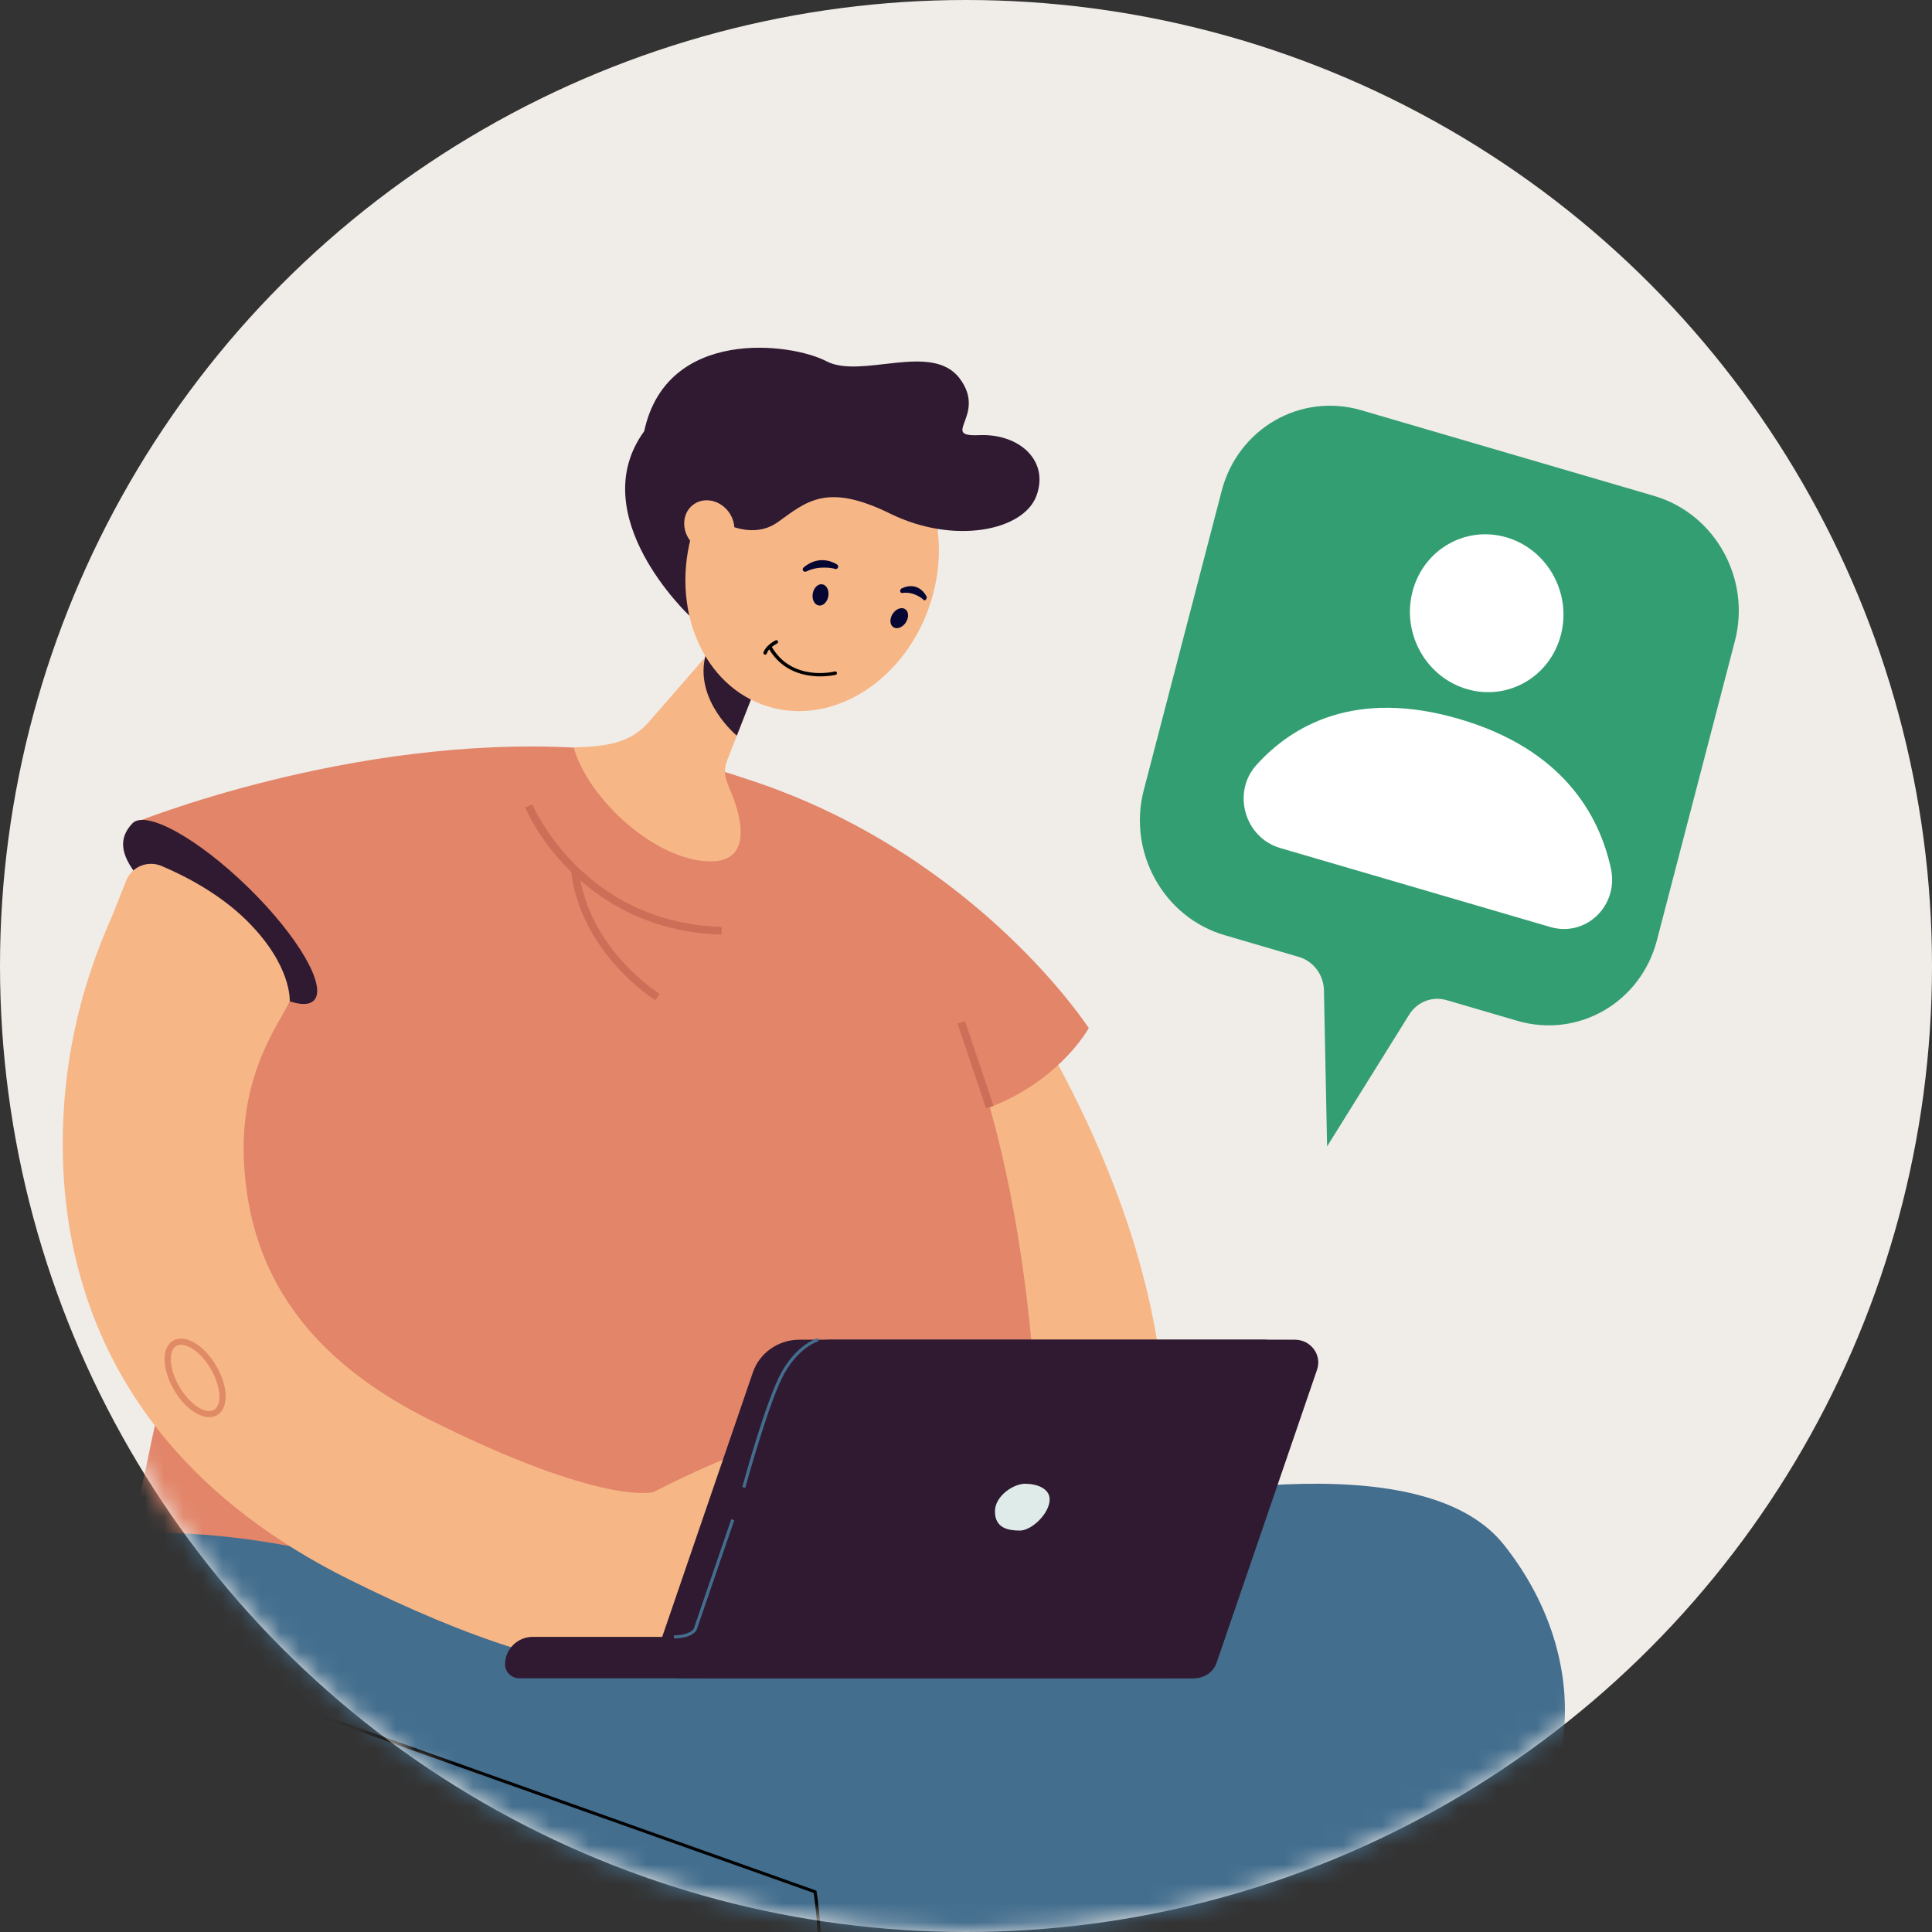 <svg width="100" height="100" viewBox="0 0 100 100" fill="none" xmlns="http://www.w3.org/2000/svg">
<rect x="0" y="0" width="100" height="100" fill="#333333" stroke="none"/>
<circle cx="50" cy="50" r="50" fill="#F0ECE8"/>
<mask id="mask0_4946_12957" style="mask-type:alpha" maskUnits="userSpaceOnUse" x="0" y="0" width="100" height="100">
<circle cx="50" cy="50" r="50" fill="#F0ECE8"/>
</mask>
<g mask="url(#mask0_4946_12957)">
<g clip-path="url(#clip0_4946_12957)">
<path d="M52.74 51.605C53.559 53.029 61.772 65.455 60.053 77.609L51.114 74.452L47.028 58.069L52.74 51.605Z" fill="#F7B686"/>
<path d="M17.045 46.513C17.045 46.513 22.538 36.891 35.907 39.551C49.276 42.211 56.573 60.901 52.947 97.921C52.947 97.921 31.707 89.673 4.088 96.323C4.088 96.323 8.634 60.472 17.044 46.514L17.045 46.513Z" fill="#E28569"/>
<path d="M6.847 42.624L16.245 51.788C16.245 51.788 40.338 58.145 47.029 58.069C53.721 57.994 56.355 53.217 56.355 53.217C56.355 53.217 50.708 44.481 39.28 40.531C38.207 40.158 37.083 39.829 35.908 39.553C33.935 39.091 31.929 38.824 29.938 38.708C18.108 38.021 6.848 42.626 6.848 42.626L6.847 42.624Z" fill="#E28569"/>
<path d="M6.846 42.624C5.344 44.22 7.66 45.962 10.256 48.492C12.85 51.022 15.531 52.497 16.243 51.788C16.955 51.078 15.429 48.45 12.833 45.92C10.239 43.39 7.535 41.893 6.846 42.624Z" fill="#2F1A31"/>
<path d="M14.995 51.825C14.995 51.825 15.134 49.995 12.78 47.658C11.361 46.251 9.565 45.331 8.362 44.822C7.645 44.519 6.819 44.859 6.535 45.575L5.781 47.471L9.29 49.678L14.995 51.823V51.825Z" fill="#F7B686"/>
<path d="M31.602 85.764C31.602 85.764 2.61 70.419 -7.781 87.159C-15.474 99.55 -3.911 111.091 38.981 109.918C38.981 109.918 43.22 107.979 42.188 97.921C41.778 93.935 31.603 85.764 31.603 85.764H31.602Z" fill="#436E8E"/>
<path d="M31.601 85.764C31.601 85.764 70.214 70.316 77.855 79.974C86.635 91.072 78.214 109.918 37.513 103.181L32.553 97.921L31.601 85.764Z" fill="#436E8E"/>
<path d="M39.024 109.982C43.786 106.664 42.279 97.993 42.264 97.906L42.255 97.86L42.211 97.844L12.899 87.425L12.845 87.575L42.112 97.977C42.223 98.657 43.433 106.713 38.931 109.85L39.024 109.981V109.982Z" fill="#020202"/>
<path d="M33.322 86.5C35.678 86.5 37.615 85.918 39.184 84.761C42.149 82.577 42.7 79.095 42.269 76.777L39.433 75.167C39.291 74.407 33.819 77.231 33.828 77.228C33.802 77.237 31.215 77.968 22.244 73.49C16 70.373 12.852 65.951 12.621 59.967C12.448 55.456 14.507 52.923 14.993 51.825C15.058 51.678 11.975 48.66 12.063 48.352L9.752 47.205C9.827 46.947 7.531 46.061 7.563 45.989L5.78 47.472C4.899 49.461 3.027 54.026 3.268 60.316C3.519 66.85 6.282 75.868 18.016 81.726C24.416 84.92 29.437 86.5 33.319 86.5H33.322Z" fill="#F7B686"/>
<path d="M35.227 86.867H60.248C60.772 86.867 61.237 86.542 61.402 86.06L66.601 70.894C66.863 70.129 66.276 69.342 65.447 69.342H41.385C40.288 69.342 39.314 70.023 38.97 71.032L34.073 85.315C33.812 86.079 34.398 86.867 35.227 86.867Z" fill="#2F1A31"/>
<path d="M36.798 86.867H61.818C62.342 86.867 62.807 86.542 62.972 86.06L68.171 70.894C68.433 70.129 67.848 69.342 67.017 69.342H42.955C41.858 69.342 40.885 70.023 40.538 71.032L35.642 85.315C35.38 86.079 35.965 86.867 36.796 86.867H36.798Z" fill="#2F1A31"/>
<path d="M54.33 77.609C54.33 77.033 53.65 76.798 53.056 76.798C52.461 76.798 51.492 77.43 51.498 78.238C51.504 79.109 52.201 79.222 52.795 79.222C53.39 79.222 54.329 78.343 54.329 77.61L54.33 77.609Z" fill="#DEEBE9"/>
<path d="M27.584 84.724H61.83V86.867H26.875C26.47 86.867 26.142 86.543 26.142 86.144C26.142 85.359 26.788 84.723 27.582 84.723L27.584 84.724Z" fill="#2F1A31"/>
<path d="M38.576 77.009C38.588 76.963 39.816 72.468 40.61 71.07C41.394 69.693 42.359 69.42 42.369 69.419L42.327 69.264C42.285 69.276 41.286 69.558 40.47 70.993C39.665 72.407 38.47 76.782 38.421 76.968L38.577 77.009H38.576Z" fill="#436E8E"/>
<path d="M34.88 84.804C35.807 84.804 36.037 84.404 36.048 84.386L36.054 84.374L38.004 78.686L37.85 78.635L35.903 84.315C35.878 84.352 35.651 84.645 34.882 84.645V84.804H34.88Z" fill="#436E8E"/>
<path d="M10.831 73.353C10.975 73.353 11.109 73.32 11.231 73.25C11.844 72.901 11.827 71.779 11.192 70.696C10.899 70.195 10.517 69.781 10.116 69.531C9.684 69.261 9.277 69.209 8.967 69.386C8.354 69.735 8.371 70.856 9.006 71.94C9.514 72.809 10.244 73.353 10.829 73.353H10.831ZM9.368 69.604C9.535 69.604 9.734 69.671 9.943 69.801C10.3 70.024 10.644 70.399 10.911 70.856C11.436 71.754 11.508 72.725 11.069 72.976C10.628 73.226 9.812 72.679 9.287 71.781C8.762 70.883 8.69 69.913 9.131 69.662C9.2 69.623 9.281 69.604 9.37 69.604H9.368Z" fill="#E08B65"/>
<path d="M29.731 38.685C31.375 38.637 32.621 38.472 33.568 37.386L36.495 34.025L37.346 33.046L42.355 27.291L39.725 34.021L38.145 38.06L37.646 39.339C37.306 40.207 37.754 40.611 38.07 41.626C38.198 42.037 39.062 44.569 36.812 44.585C34.01 44.604 30.467 41.424 29.689 38.677C29.704 38.68 29.717 38.686 29.732 38.686L29.731 38.685Z" fill="#F7B686"/>
<path d="M35.679 31.865C35.679 31.865 30.164 26.687 33.345 22.318C36.526 17.948 37.322 29.331 37.322 29.331L36.433 31.962L35.679 31.865Z" fill="#2F1A31"/>
<path d="M36.521 33.908C36.511 33.947 36.502 33.985 36.494 34.024C35.982 36.294 38.125 38.066 38.125 38.066L38.145 38.059L39.725 34.019C39.053 33.528 38.065 32.934 37.347 33.044C36.971 33.102 36.669 33.352 36.523 33.906L36.521 33.908Z" fill="#2F1A31"/>
<path d="M48.197 31.096C49.441 27.051 47.691 22.946 44.289 21.928C40.887 20.912 37.12 23.366 35.876 27.411C34.632 31.456 36.382 35.561 39.784 36.579C43.186 37.596 46.952 35.141 48.195 31.096H48.197Z" fill="#F7B686"/>
<path d="M37.04 26.826C37.04 26.826 38.796 28.074 40.268 27.019C41.739 25.966 42.781 24.965 46.078 26.586C49.374 28.206 52.983 27.479 53.649 25.654C54.316 23.83 52.745 22.432 50.675 22.523C48.604 22.613 51.112 21.505 49.672 19.588C48.232 17.67 44.579 19.646 42.767 18.694C40.956 17.743 34.505 16.918 33.345 22.317L37.04 26.826Z" fill="#2F1A31"/>
<path d="M35.664 27.908C36.087 28.547 36.899 28.762 37.479 28.389C38.056 28.017 38.183 27.196 37.759 26.558C37.336 25.92 36.523 25.705 35.945 26.077C35.367 26.45 35.241 27.27 35.664 27.908Z" fill="#F7B686"/>
<path d="M43.272 29.453C43.311 29.447 43.347 29.425 43.368 29.388C43.403 29.326 43.381 29.248 43.319 29.213C43.281 29.192 42.467 28.641 41.596 29.37C41.54 29.416 41.531 29.496 41.576 29.551C41.621 29.606 41.695 29.602 41.76 29.57C42.406 29.251 43.161 29.422 43.191 29.438C43.217 29.453 43.245 29.458 43.272 29.453Z" fill="#060633"/>
<path d="M42.067 30.728C42.017 31.031 42.159 31.305 42.381 31.341C42.604 31.376 42.825 31.158 42.875 30.855C42.925 30.553 42.783 30.278 42.56 30.243C42.338 30.207 42.117 30.425 42.067 30.728Z" fill="#060633"/>
<path d="M47.83 31.067C47.86 31.075 47.894 31.066 47.922 31.038C47.969 30.992 47.981 30.912 47.949 30.858C47.93 30.827 47.55 30.052 46.675 30.453C46.619 30.478 46.584 30.55 46.596 30.616C46.608 30.682 46.663 30.701 46.72 30.692C47.29 30.602 47.763 31.002 47.779 31.027C47.793 31.048 47.811 31.062 47.832 31.067H47.83Z" fill="#060633"/>
<path d="M46.196 31.786C46.034 32.047 46.058 32.354 46.25 32.47C46.443 32.586 46.73 32.468 46.894 32.206C47.057 31.945 47.033 31.637 46.84 31.522C46.648 31.406 46.359 31.523 46.198 31.786H46.196Z" fill="#060633"/>
<path d="M42.462 35.009C42.92 35.009 43.242 34.932 43.251 34.929C43.3 34.917 43.33 34.868 43.318 34.821C43.306 34.773 43.256 34.743 43.206 34.755C43.116 34.777 40.993 35.283 39.947 33.48C39.922 33.437 39.866 33.423 39.822 33.446C39.779 33.472 39.764 33.525 39.789 33.569C40.492 34.783 41.676 35.009 42.462 35.009Z" fill="#020202"/>
<path d="M39.602 33.886C39.64 33.886 39.676 33.862 39.688 33.825C39.73 33.702 39.854 33.512 40.207 33.314C40.221 33.307 40.23 33.301 40.233 33.299C40.275 33.273 40.286 33.216 40.258 33.175C40.231 33.133 40.174 33.123 40.134 33.15L40.117 33.158C39.794 33.339 39.592 33.546 39.517 33.768C39.5 33.816 39.527 33.866 39.574 33.883C39.583 33.886 39.593 33.887 39.602 33.887V33.886Z" fill="#020202"/>
<path d="M37.342 48.373L37.353 47.976C30.168 47.774 27.579 41.7 27.553 41.638L27.18 41.788C27.207 41.853 27.859 43.405 29.439 45.005C30.898 46.481 33.453 48.264 37.343 48.373H37.342Z" fill="#CC6E58"/>
<path d="M33.921 51.775L34.133 51.436C34.097 51.414 30.43 49.118 29.956 45.012L29.555 45.057C30.052 49.357 33.882 51.749 33.919 51.773L33.921 51.775Z" fill="#CC6E58"/>
<path d="M49.948 52.857L51.424 57.242L51.041 57.368L49.565 52.982L49.948 52.857Z" fill="#CC6E58"/>
</g>
<path d="M85.612 25.667L70.464 21.235C67.313 20.314 64.075 22.18 63.235 25.405L59.201 40.899C58.361 44.124 60.234 47.484 63.388 48.405L67.224 49.528C67.98 49.749 68.512 50.454 68.527 51.259L68.69 59.338L72.944 52.511C73.353 51.852 74.137 51.551 74.88 51.768L78.536 52.837C81.687 53.758 84.922 51.892 85.762 48.667L89.799 33.173C90.639 29.948 88.766 26.588 85.612 25.667Z" fill="#339E72"/>
<path d="M80.791 32.863C81.356 30.694 80.096 28.434 77.973 27.813C75.85 27.192 73.674 28.449 73.112 30.618C72.546 32.787 73.806 35.047 75.929 35.668C78.05 36.289 80.229 35.032 80.791 32.863Z" fill="white"/>
<path d="M66.26 43.893L80.248 47.983C82.088 48.52 83.796 46.873 83.381 44.954C82.785 42.213 80.917 38.789 75.526 37.213C70.135 35.638 66.874 37.559 65.036 39.591C63.751 41.011 64.42 43.355 66.26 43.893Z" fill="white"/>
</g>
<defs>
<clipPath id="clip0_4946_12957">
<rect width="91" height="92" fill="white" transform="matrix(-1 0 0 1 81 18)"/>
</clipPath>
</defs>
</svg>
